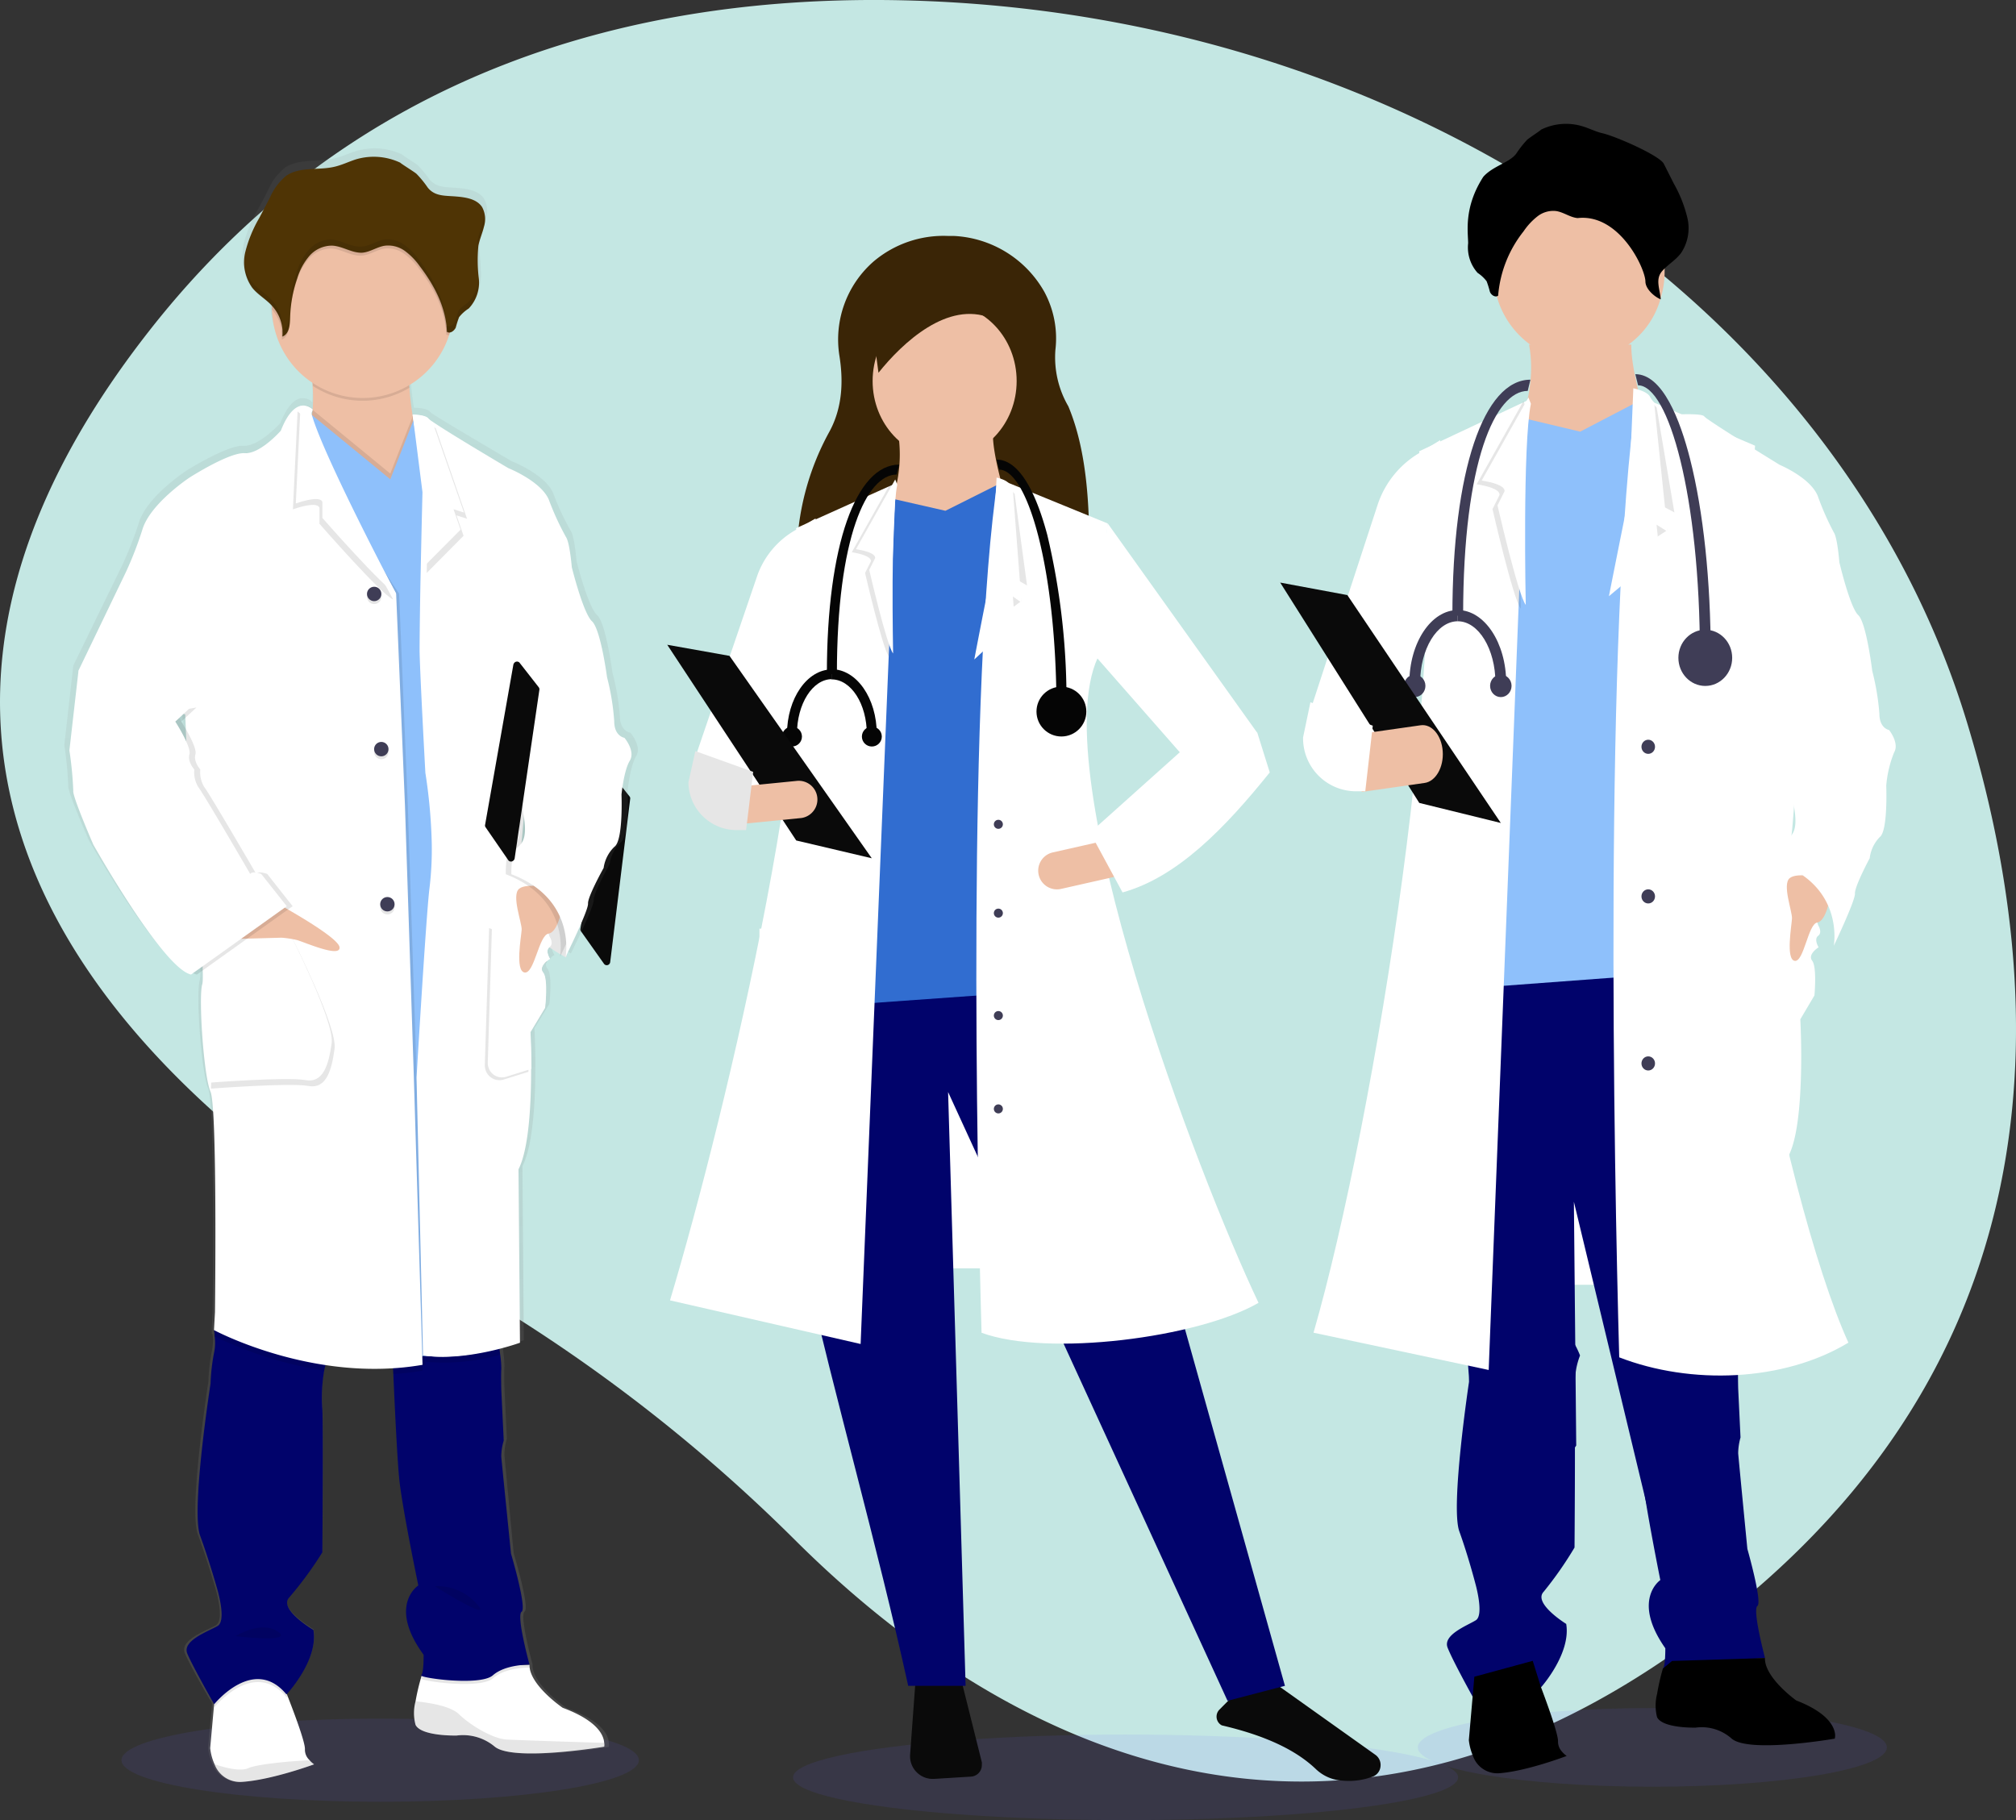 <svg xmlns="http://www.w3.org/2000/svg" xmlns:xlink="http://www.w3.org/1999/xlink" viewBox="0 0 285.55 257.81"><rect x="0" y="0" width="285.55" height="257.81" fill="#333333" stroke="none"/><defs><style>.cls-1{fill:#c4e7e3;}.cls-2{fill:#0a0a0a;}.cls-3{fill:#6c63ff;}.cls-12,.cls-3,.cls-6{opacity:0.1;}.cls-3,.cls-6{isolation:isolate;}.cls-4{fill:url(#linear-gradient);}.cls-5{fill:#fff;}.cls-7{fill:#eebfa5;}.cls-8{fill:#01036b;}.cls-9{fill:#8ec0fb;}.cls-10{fill:#3f3d56;}.cls-11{fill:#4f3405;}.cls-13{fill:#3a2506;}.cls-14{fill:#316dd0;}.cls-15{fill:#050505;}.cls-16{fill:#e6e6e6;}</style><linearGradient id="linear-gradient" x1="-144.85" y1="9662.87" x2="-144.85" y2="9894.26" gradientTransform="matrix(1, 0, 0, -1, 194.55, 9915.27)" gradientUnits="userSpaceOnUse"><stop offset="0" stop-color="gray" stop-opacity="0.25"/><stop offset="0.54" stop-color="gray" stop-opacity="0.12"/><stop offset="1" stop-color="gray" stop-opacity="0.1"/></linearGradient></defs><title>clinicas</title><g id="Layer_2" data-name="Layer 2"><g id="Capa_1" data-name="Capa 1"><path class="cls-1" d="M278.67,102.52C261,44,199.85,1.75,128.1.05,90.17-.84,50.26,9.74,21.2,46.78c-51.95,66.21,3.19,112,41.63,133.7a231.26,231.26,0,0,1,49.72,37.6c26,25.92,75.93,58.14,135.42,7.66C291.09,189.16,290.46,141.5,278.67,102.52Z"/><path class="cls-2" d="M86.36,109.25a.48.48,0,0,0-.68.07.64.64,0,0,0-.12.25l-3.35,22a.46.46,0,0,0,.08.34l3.27,4.62a.48.48,0,0,0,.67.09.51.51,0,0,0,.2-.35l2.83-23.11a.43.43,0,0,0-.09-.35l-2.75-3.45Z"/><ellipse class="cls-3" cx="53.85" cy="249.32" rx="36.64" ry="5.89"/><path class="cls-4" d="M89.29,103.79s-1.49-.2-1.49-2.36a33.81,33.81,0,0,0-1.06-6.19h0s-.91-7-2.18-8.13-2.9-7.65-2.9-7.65-.28-3.55-.84-4.31a36.26,36.26,0,0,1-2.47-5.3c-1.13-2.67-5.85-4.51-5.85-4.51s-8.53-5-11-6.57h0a3.05,3.05,0,0,1-.61-.46c-.43-.55-2.26-.56-2.26-.56a37.34,37.34,0,0,1-.44-3.86,2.82,2.82,0,0,0,0-.41,13,13,0,0,0,5.72-7.08c.05-.14.09-.29.13-.43a1.24,1.24,0,0,0,.73-.67,14.61,14.61,0,0,1,.49-1.5,5.7,5.7,0,0,1,1.4-1.22,5.27,5.27,0,0,0,1.44-4.28c0-1.26-.24-2.54-.16-3.79l0-.31c0-.19.05-.38.09-.56.18-.93.58-1.81.81-2.74a3.52,3.52,0,0,0-.28-2.76c-.77-1.17-2.38-1.4-3.79-1.52-1.59-.14-3,0-4-1.29a13.48,13.48,0,0,0-1.61-1.94c-.21-.2-2.25-1.45-2.25-1.53a9.13,9.13,0,0,0-6.38-.49c-1.06.31-2.06.81-3.13,1.06-2.32.55-5,0-7,1.29a8.15,8.15,0,0,0-2.38,3.11c-.5,1-1,1.92-1.52,2.88a18.52,18.52,0,0,0-2,4.92,7.36,7.36,0,0,0-.13,1.15h0v.61a2.36,2.36,0,0,0,0,.38c0,.12,0,.15,0,.23s0,.26,0,.38.07.33.11.49,0,.14.07.21.08.25.13.38l.09.19a2.69,2.69,0,0,0,.19.38l.08.15a5.62,5.62,0,0,0,.35.5c.8,1,2,1.65,2.86,2.59v.42A12.9,12.9,0,0,0,44.22,53.2c0,.14,0,.29,0,.43a22,22,0,0,1,0,3.35A1.61,1.61,0,0,0,43,56.42a1.91,1.91,0,0,0-.48,0l0,0h0v0c-.83.21-1.84,1.07-2.82,3.52,0,0-3,3.33-5.22,3.2s-8,3.47-8,3.47-5.57,3.62-6.77,7.3a50.18,50.18,0,0,1-2.39,6.13L10.38,94.28h0L9.11,105.54a52.17,52.17,0,0,1,.56,5.78c-.14.76,2.89,7.64,2.89,7.64s10,17.6,14.11,18.5l.29-.21a2,2,0,0,0,.55.21l.85-.59a9.35,9.35,0,0,1-.07,2c-.56,1.74.21,13.08,1.2,15.3s.63,31.36.63,31.36L30,188.08a.93.93,0,0,0,0,.23l0,.61.1.05a7,7,0,0,1-.1,2.45,27.48,27.48,0,0,0-.49,4.32s-2.82,18-1.48,21.62,2.47,7.58,2.47,7.58,1.41,4.51.06,5.28-5.16,2.07-4.37,3.95,3.43,6.39,3.83,7.07l0,.36-.55,6a7.67,7.67,0,0,0,.64,2.29,4,4,0,0,0,4,2.51c.37,0,.81-.07,1.23-.13a53.17,53.17,0,0,0,9.14-2.38,3.65,3.65,0,0,1-.72-.59h0a2.06,2.06,0,0,1-.62-1.5c.06-1.09-2-6.29-2.49-7.57-.08-.18-.12-.29-.12-.29s4.65-4.86,3.88-9.18c0,0-5.15-3-3.46-4.66a52.18,52.18,0,0,0,4.73-6.39s.14-17.73,0-20.38a21.59,21.59,0,0,1,.26-5.5c.05-.27.12-.54.19-.8a49.55,49.55,0,0,0,7.09.54c.86,0,1.74,0,2.63-.06,0,.25,0,.52,0,.82.2,4.39.56,12.09.86,15,.42,4.1,2.75,15.16,2.75,15.16s-4.44,2.85.77,9.87c0,0,0,2.55-.34,2.92h0a30.66,30.66,0,0,0-.89,3.67,6.51,6.51,0,0,0,0,3.36c.85,1.66,5.93,1.52,5.93,1.52h0l.12,0a7.25,7.25,0,0,1,5.37,1.62c1.93,1.55,9.25.87,13.22.38,1.55-.2,2.59-.38,2.59-.38a1.4,1.4,0,0,0,0-.54h0c0-1-.8-3.11-6-5,0,0-4.86-3.27-4.8-6.12h-.66a5.91,5.91,0,0,1,.67,0s-1.91-7-1.13-7.52-1.55-8.27-1.55-8.27S71.52,207,71.45,206.06a8.11,8.11,0,0,1,.35-2.3l-.35-7.09s-.06-2.36,0-3.13a14.55,14.55,0,0,0-.16-2c0-.27-.07-.54-.1-.81,1.82-.47,3-.89,3-.89L74,165.17c1.55-3,1.84-9.61,1.83-14.29,0-3-.13-5.24-.13-5.24l2.11-3.45s.49-4.14-.28-5A.88.88,0,0,1,77.6,136a3.37,3.37,0,0,1,.46-.31l0-.09a3.28,3.28,0,0,1,.47-.33s-.76-1.17-.08-1.66c.63.43,1.19.75,1.62,1,0,.28-.06.44-.06.44l.18-.38.67.38s3.31-6.61,3.24-7.58,2.26-5.08,2.26-5.08a5.07,5.07,0,0,1,1.55-3.06c1.27-.9,1-7.44,1-7.44s.35-3.41,1.2-4.8S89.29,103.79,89.29,103.79ZM25.82,100.9l.07,1.57-.65-1Z"/><path class="cls-5" d="M81,132.16l-.82,3.46s-6.5-3.32-7.67-7.54,2-5.82,2-5.82l6.06,2.57Z"/><path class="cls-6" d="M81,132.16l-.82,3.46s-6.5-3.32-7.67-7.54,2-5.82,2-5.82l6.06,2.57Z"/><path class="cls-5" d="M44.49,249.91s-6,2.21-10.16,2.48a3.85,3.85,0,0,1-3.94-2.49,7.49,7.49,0,0,1-.62-2.28l.54-6,.28-3.17,8.79-2.28,1.25,3.8.11.29c.5,1.27,2.51,6.44,2.45,7.52a2,2,0,0,0,.61,1.49A3.31,3.31,0,0,0,44.49,249.91Z"/><path class="cls-5" d="M85.58,246.87a1.38,1.38,0,0,1,0,.54s-12.87,2.15-15.5,0a7,7,0,0,0-5.41-1.58s-5,.13-5.81-1.51a6.43,6.43,0,0,1,0-3.34,30.73,30.73,0,0,1,.87-3.65l.2-.16,1.18-.95,13.87-.41H75c-.07,2.84,4.7,6.09,4.7,6.09C84.78,243.78,85.52,245.9,85.58,246.87Z"/><path class="cls-6" d="M85.58,246.87a1.38,1.38,0,0,1,0,.54s-12.87,2.15-15.5,0a6.94,6.94,0,0,0-5.41-1.58s-5,.13-5.81-1.51a6.43,6.43,0,0,1,0-3.34c1.91.19,4.94.67,6.13,1.81,1.8,1.73,4.84,3.46,6.71,3.6C73.07,246.48,81.82,246.76,85.58,246.87Z"/><path class="cls-6" d="M44.49,249.91s-6,2.21-10.16,2.48a3.84,3.84,0,0,1-3.94-2.5c1.53.52,3.66,1.06,4.78.56,1.32-.58,6-1,8.64-1.12A3.79,3.79,0,0,0,44.49,249.91Z"/><path class="cls-7" d="M53.41,71.72c-5-1.93-11.34-8.3-9.75-11.28a6.87,6.87,0,0,0,.62-2.39,22.57,22.57,0,0,0,0-3.39,48.29,48.29,0,0,0-.67-5.5s15.5.35,14.59,2.63A8.64,8.64,0,0,0,58,54.92c.07,1.3.26,2.77.46,4,.27,1.7.54,3,.54,3s-1,1.33-1.51,1.4S60.54,74.47,53.41,71.72Z"/><path class="cls-6" d="M40.73,240.3l-.12.13c-4.63-5.6-10.23,1.38-10.23,1.38l-.08-.15.28-3.17,8.79-2.28,1.24,3.8Z"/><path class="cls-6" d="M75,236.21s-3.39-.08-5.19,1.52-10.53.35-10.15,0a1.17,1.17,0,0,0,.19-.57l1.19-.95,13.87-.41C75,236.05,75,236.21,75,236.21Z"/><path class="cls-8" d="M46.5,192.21a9.88,9.88,0,0,0-.58,1.92,22.36,22.36,0,0,0-.26,5.48c.14,2.63,0,20.27,0,20.27A53,53,0,0,1,41,226.24c-1.66,1.66,3.39,4.64,3.39,4.64.75,4.29-3.81,9.13-3.81,9.13-4.63-5.6-10.24,1.39-10.24,1.39s-3-5.27-3.8-7.15,3-3.18,4.29-3.94-.07-5.27-.07-5.27-1.11-3.94-2.42-7.54S29.82,196,29.82,196a27.87,27.87,0,0,1,.48-4.29,6.85,6.85,0,0,0,.1-2.43c0-.28,0-.51-.06-.66a2.32,2.32,0,0,0,0-.23l.06-.09,1.88-3.5S47.4,190,46.5,192.21Z"/><path class="cls-8" d="M75,235.79s-3.39-.07-5.19,1.51-10.53.34-10.15,0,.34-2.91.34-2.91c-5.12-7-.75-9.82-.75-9.82s-2.29-11-2.7-15.08c-.29-2.85-.65-10.51-.84-14.89-.08-1.88-.13-3.17-.13-3.17l4.18-.84.54-.11,10.09-2s.27,1.88.46,3.41a14.7,14.7,0,0,1,.16,2c-.07.75,0,3.1,0,3.1l.34,7.06A8,8,0,0,0,71,206.3c.07.9,1.38,13.77,1.38,13.77s2.28,7.68,1.5,8.23S75,235.79,75,235.79Z"/><path class="cls-6" d="M58.25,51.79A8.64,8.64,0,0,0,58,54.92a12.87,12.87,0,0,1-13.69-.26,48.57,48.57,0,0,0-.67-5.5S59.16,49.5,58.25,51.79Z"/><path class="cls-7" d="M64.24,43.48a12.61,12.61,0,0,1-.63,4,12.86,12.86,0,0,1-25.09-3.68v-.31A12.87,12.87,0,1,1,64.25,43v.44Z"/><path class="cls-6" d="M53.41,71.72c-5-1.93-11.34-8.3-9.75-11.28a6.87,6.87,0,0,0,.62-2.39l6.8,5.58,4.2,3.45,3.2-8.14c.27,1.71.54,3,.54,3s-1,1.33-1.51,1.4S60.54,74.47,53.41,71.72Z"/><polygon class="cls-9" points="70.99 96.4 65.31 191.72 57.91 192.21 38.75 136.94 41.89 71.31 42.55 57.45 51.08 64.44 55.28 67.89 58.57 59.52 64.69 64.85 70.99 96.4"/><path class="cls-6" d="M46.5,192.21a9.88,9.88,0,0,0-.58,1.92,54.53,54.53,0,0,1-15.51-4.84l-.1-.06,0-.6,0-.32,1.88-3.5S47.4,190,46.5,192.21Z"/><path class="cls-6" d="M59.85,194.15a38.93,38.93,0,0,1-4.16.47c-.08-1.88-.13-3.17-.13-3.17l4.18-.84Z"/><path class="cls-6" d="M70.83,191.89a29.05,29.05,0,0,1-10.5,1l0-2.38,10.08-2S70.64,190.34,70.83,191.89Z"/><path class="cls-6" d="M60.26,193.32C44.84,196,30.72,188.4,30.72,188.4l.14-2.55s.35-29-.62-31.21-1.73-13.5-1.18-15.23-2-27.67-2-27.67l-.42-10.53L11.5,95.08,18.27,81a51.1,51.1,0,0,0,2.36-6.09c1.17-3.66,6.64-7.26,6.64-7.26s5.6-3.6,7.82-3.46S40.2,61,40.2,61c2.15-5.47,4.09-3,4.09-3a4.7,4.7,0,0,1-.11.81c-.75,6,12.16,25,12.35,25.28h0l1.23,30L59,152Z"/><path class="cls-5" d="M59.85,193.32C44.43,196,30.31,188.4,30.31,188.4l.14-2.55s.35-29-.63-31.21-1.72-13.5-1.17-15.23-2-27.67-2-27.67l-.41-10.53L11.08,95.06,17.85,81a51,51,0,0,0,2.35-6.09c1.18-3.66,6.64-7.26,6.64-7.26s5.61-3.6,7.82-3.46S39.78,61,39.78,61c2.14-5.47,4.51-3,4.51-3,0,.26-.23.37-.11.8,1.66,5.82,11.75,25,11.93,25.29h0l1.25,30,1.24,37.9Z"/><path class="cls-6" d="M55.69,84.91C54,84.22,45.25,74.19,45.25,74.19V71.91c-.32-.75-2.22-.29-3.76.23l.66-13.86.75.62C44.55,64.72,55.5,84.58,55.69,84.91Z"/><path class="cls-5" d="M56.11,84.08c-1.66-.69-10.45-10.72-10.45-10.72V71.08c-.32-.75-2.21-.29-3.76.23l.67-13.86.75.62C45,63.89,55.93,83.75,56.11,84.08Z"/><path class="cls-6" d="M30.72,134.1c.21,0,10.73-1.11,10.73-1.11s6.36,12.52,5.94,15.57-1.17,5.74-3.73,5.26-13.78.38-13.78.38Z"/><path class="cls-5" d="M30.31,133.27c.2,0,10.72-1.11,10.72-1.11s6.36,12.53,5.95,15.57-1.18,5.74-3.74,5.26-13.78.38-13.78.38Z"/><path class="cls-7" d="M38.23,127.39s9.65,5.19,9.86,6.77-4.92-.69-6-1a13.84,13.84,0,0,0-2.22-.34l-7.37.2Z"/><circle class="cls-6" cx="53" cy="84.54" r="1.02"/><circle class="cls-10" cx="53" cy="84.13" r="1.02"/><circle class="cls-6" cx="54.87" cy="128.5" r="1.02"/><circle class="cls-10" cx="54.87" cy="128.08" r="1.02"/><circle class="cls-6" cx="54.01" cy="106.52" r="1.02"/><circle class="cls-10" cx="54.01" cy="106.11" r="1.02"/><path class="cls-5" d="M77.42,132.64s.69,1,0,1.52.06,1.66.06,1.66-1.72,1-1,1.92.28,5,.28,5l-2.08,3.44s.13,2.21.13,5.21c0,4.67-.27,11.23-1.79,14.22l.21,24.56S66,192.85,59.92,192L59,152.63s1.32-22.35,1.81-26.63a45.71,45.71,0,0,0,.34-6.72,76,76,0,0,0-.9-9.82S59.51,96,59.43,92.24c0-1.79.06-7,.17-12,.11-5.41.24-10.52.24-10.52L58.47,58.9s1.37-.14,1.79.41a3.82,3.82,0,0,0,.6.46h0c2.37,1.6,10.74,6.53,10.74,6.53s4.63,1.84,5.74,4.48a39.45,39.45,0,0,0,2.42,5.27c.54.75.83,4.28.83,4.28s1.6,6.51,2.84,7.61,2.15,8.11,2.15,8.11l-11,8.65s-1,14.39-1.18,14.94S77.42,132.64,77.42,132.64Z"/><path class="cls-5" d="M77.83,132.64s.69,1,0,1.52.07,1.66.07,1.66-1.72,1-1,1.93.27,5,.27,5l-2.07,3.44s.12,2.21.13,5.21c0,4.67-.27,11.23-1.79,14.23l.21,24.56s-7.28,2.65-13.36,1.84l-.9-39.41s1.32-22.35,1.8-26.63a43.11,43.11,0,0,0,.34-6.72,75.35,75.35,0,0,0-.89-9.82S59.92,96,59.84,92.25c0-1.79.07-7,.17-12,.12-5.42.25-10.53.25-10.53l-1.81-11s1.81,0,2.23.56a3,3,0,0,0,.6.46h0C63.65,61.38,72,66.31,72,66.31s4.63,1.84,5.74,4.48a38.82,38.82,0,0,0,2.42,5.27c.54.75.83,4.28.83,4.28S82.6,86.85,83.85,88,86,96.05,86,96.05L75,104.7s-1,14.38-1.18,14.94S77.83,132.64,77.83,132.64Z"/><path class="cls-6" d="M64.66,73l1,2.89-5.22,5.27c.11-5.42.25-10.53.25-10.53l-1.82-11s1.82,0,2.23.56a3.37,3.37,0,0,0,.61.46h0l4.44,12.83Z"/><path class="cls-5" d="M64.24,72.13l1,2.89L60,80.29c.12-5.42.25-10.53.25-10.53l-1.81-11s1.81,0,2.23.56a3.46,3.46,0,0,0,.6.47h0l4.45,12.81Z"/><path class="cls-6" d="M64.24,43.48a12.61,12.61,0,0,1-.63,4,.56.56,0,0,1-.4-.1c-.1-3.39-1.77-6.57-3.82-9.27A9.51,9.51,0,0,0,57.33,36a4.06,4.06,0,0,0-2.81-.8c-1.13.16-2.12.92-3.26,1-1.51.13-2.85-.92-4.35-1a4.27,4.27,0,0,0-3.19,1.48A8.76,8.76,0,0,0,42,39.87a18.82,18.82,0,0,0-1,5.47c0,1.06-.12,2.38-1.09,2.76a5.66,5.66,0,0,0-1.42-4.29l0,0v-.31A12.87,12.87,0,1,1,64.25,43v.44Z"/><path class="cls-11" d="M56.71,23.05a8.83,8.83,0,0,0-6.25-.49c-1,.31-2,.81-3.08,1.06-2.26.54-4.89-.05-6.83,1.27A8.23,8.23,0,0,0,38.23,28l-1.5,2.86a18.63,18.63,0,0,0-2,4.89,6.2,6.2,0,0,0,1,5c.79,1,2,1.65,2.83,2.6A5.65,5.65,0,0,1,40,47.67c1-.37,1.07-1.7,1.1-2.75a18.48,18.48,0,0,1,1-5.47,8.76,8.76,0,0,1,1.71-3.18,4.27,4.27,0,0,1,3.2-1.48c1.5.05,2.85,1.09,4.34,1,1.13-.1,2.13-.87,3.26-1a4.06,4.06,0,0,1,2.81.8,9.51,9.51,0,0,1,2.06,2.14c2.06,2.7,3.72,5.87,3.82,9.26.42.32,1-.09,1.25-.57a14.58,14.58,0,0,1,.48-1.5,5.48,5.48,0,0,1,1.36-1.22,5.31,5.31,0,0,0,1.43-4.26,21.1,21.1,0,0,1-.06-4.63c.18-.93.58-1.8.8-2.73a3.6,3.6,0,0,0-.27-2.74c-.76-1.17-2.34-1.4-3.72-1.51-1.57-.13-3,0-4-1.28a14,14,0,0,0-1.58-1.93C58.72,24.37,56.71,23.13,56.71,23.05Z"/><path class="cls-6" d="M15.84,102.35l-3.93-7.27-1.25,11.21a54.1,54.1,0,0,1,.56,5.74c-.14.77,2.83,7.61,2.83,7.61s9.83,17.5,13.84,18.4l13.56-9.68-3.6-4.57s-1.24-.48-1.56,0c0,0-6.67-11.48-7.36-12.31a4.1,4.1,0,0,1-.56-2.49s-1-1.11-.69-2.15-2-4.63-2-4.63l2.15-2Z"/><path class="cls-5" d="M12.11,94.25l-1,.83L9.83,106.29a51.87,51.87,0,0,1,.55,5.74c-.13.77,2.84,7.61,2.84,7.61s9.83,17.5,13.84,18.4l13.56-9.68L37,123.79s-1.25-.48-1.56,0c0,0-6.67-11.48-7.36-12.31a4.1,4.1,0,0,1-.56-2.49s-1-1.11-.69-2.15-2-4.63-2-4.63l2.15-2Z"/><path class="cls-6" d="M76.52,138.17c.75.91.28,5,.28,5l-2.08,3.44s.13,2.22.13,5.21l-3.49,1.09a2.07,2.07,0,0,1-2.59-1.36,2.24,2.24,0,0,1-.1-.68l.61-19.41,8.14,3.11c-.69.49.07,1.67.07,1.67S75.76,137.25,76.52,138.17Z"/><path class="cls-5" d="M76.94,137.75c.75.91.27,5,.27,5l-2.07,3.44s.12,2.21.13,5.21l-3.55,1.11a2,2,0,0,1-2.54-1.34,1.88,1.88,0,0,1-.09-.66l.6-19.47,8.15,3.11c-.7.48.06,1.66.06,1.66S76.18,136.84,76.94,137.75Z"/><path class="cls-7" d="M79.63,128.5s-.55,3.53-1.93,3.74-2,5.71-3.39,5.51-.47-5.11-.42-6.07-1.5-4.91-.34-5.81,4.84,0,4.84,0Z"/><path class="cls-6" d="M82.58,101.31,85.19,96a34.55,34.55,0,0,1,1,6.16c0,2.14,1.46,2.35,1.46,2.35s1.59,1.88.75,3.25-1.18,4.78-1.18,4.78.28,6.5-1,7.4a5.06,5.06,0,0,0-1.5,3s-2.29,4.08-2.22,5.05-3.18,7.54-3.18,7.54,1.59-8.17-7.68-11.7c0,0-.07-2.77.62-3.53s1.77-1.1,1.1-4.94a44.74,44.74,0,0,1-.2-9.35c0-.92,2.08-6.67,2.08-6.67Z"/><path class="cls-5" d="M83.7,95.29,86,96a34,34,0,0,1,1,6.16c0,2.14,1.45,2.35,1.45,2.35s1.59,1.88.75,3.25-1.17,4.78-1.17,4.78.27,6.5-1,7.4a5.11,5.11,0,0,0-1.53,3s-2.28,4.08-2.21,5.05-3.18,7.54-3.18,7.54,1.59-8.17-7.68-11.7c0,0-.07-2.77.62-3.53s1.77-1.1,1.1-4.94a44.74,44.74,0,0,1-.2-9.35c0-.92,2.08-6.67,2.08-6.67Z"/><path class="cls-6" d="M33.37,231.75s3.63-2.29,6-.63S33.37,231.75,33.37,231.75Z"/><path class="cls-6" d="M61.6,224.69a7.32,7.32,0,0,1,5.91,2.49C70.21,230.09,61.6,224.69,61.6,224.69Z"/><g class="cls-12"><path d="M66.3,42.83c-.46.4-1.06.69-1.36,1.22a11.94,11.94,0,0,0-.48,1.5c-.22.49-.83.89-1.25.58-.1-3.39-1.77-6.56-3.82-9.27a9.51,9.51,0,0,0-2.06-2.14,4.06,4.06,0,0,0-2.81-.8c-1.13.16-2.12.92-3.26,1-1.51.13-2.86-.92-4.35-1a4.23,4.23,0,0,0-3.19,1.49A8.64,8.64,0,0,0,42,38.63a18.82,18.82,0,0,0-1,5.47c0,1-.12,2.36-1.09,2.75a3.93,3.93,0,0,1,0,.84c1-.38,1.08-1.7,1.1-2.76a18.5,18.5,0,0,1,1-5.47,8.62,8.62,0,0,1,1.71-3.18,4.25,4.25,0,0,1,3.19-1.48c1.5.05,2.85,1.09,4.34,1,1.13-.1,2.13-.87,3.26-1a4,4,0,0,1,2.81.8,9.56,9.56,0,0,1,2.07,2.14c2.05,2.7,3.72,5.87,3.81,9.27.43.31,1-.1,1.25-.58a15.4,15.4,0,0,1,.48-1.5,5.49,5.49,0,0,1,1.37-1.21,5.34,5.34,0,0,0,1.42-4.27v-.14A4.93,4.93,0,0,1,66.3,42.83Z"/><path d="M38.54,42.56c-.86-1-2-1.58-2.84-2.59a5.46,5.46,0,0,1-1.09-3.08A5.81,5.81,0,0,0,35.7,40.8c.8,1,2,1.64,2.84,2.59A5.68,5.68,0,0,1,40,46.75,5.65,5.65,0,0,0,38.54,42.56Z"/><path d="M68.46,31.21c-.22.92-.61,1.8-.79,2.73a8.45,8.45,0,0,0-.12,1.88,6.37,6.37,0,0,1,.12-1.07c.18-.93.57-1.81.79-2.73a4.49,4.49,0,0,0,.13-1.55A6,6,0,0,1,68.46,31.21Z"/></g><path class="cls-2" d="M73.53,93.81a.5.5,0,0,0-.7.1.57.57,0,0,0-.12.26l-4,22.66a.42.42,0,0,0,.07.35L72,121.85a.48.48,0,0,0,.68.08.55.55,0,0,0,.22-.37L76.4,97.71a.46.46,0,0,0-.09-.36l-2.72-3.48Z"/><polygon class="cls-5" points="200.25 126.61 241.81 127.8 241.81 181.98 195.41 181.98 200.25 126.61"/><polygon class="cls-8" points="247.65 234.44 238.21 233.78 222.93 170.23 223.26 204.75 210.25 224.26 203.75 137.4 242.09 137.4 247.65 234.44"/><path class="cls-8" d="M223.8,192a10.22,10.22,0,0,0-.54,1.89,22.62,22.62,0,0,0-.24,5.39c.13,2.58,0,19.92,0,19.92a52.26,52.26,0,0,1-4.37,6.26c-1.56,1.63,3.19,4.56,3.19,4.56.71,4.21-3.58,9-3.58,9-4.36-5.5-9.64,1.36-9.64,1.36s-2.87-5.17-3.58-7,2.8-3.13,4-3.88-.06-5.17-.06-5.17-1-3.88-2.28-7.42,1.37-21.15,1.37-21.15a28.52,28.52,0,0,1,.45-4.22,7.1,7.1,0,0,0,.1-2.39c0-.27-.05-.5-.07-.65a1.18,1.18,0,0,0,0-.22l0-.09,1.77-3.45S220.39,183.21,223.8,192Z"/><path class="cls-8" d="M250,234.85s-3.19-.07-4.89,1.48-9.91.34-9.56,0,.33-2.86.33-2.86c-4.82-6.87-.71-9.66-.71-9.66S233,213,232.59,209c-.27-2.81-.61-10.34-.79-14.64-.08-1.84-.12-3.12-.12-3.12l3.93-.82.51-.11,9.5-2s.26,1.85.43,3.36a16,16,0,0,1,.15,2c-.06.74,0,3,0,3l.33,6.94a8.56,8.56,0,0,0-.33,2.25c.07.88,1.3,13.53,1.3,13.53s2.15,7.55,1.42,8.09S250,234.85,250,234.85Z"/><ellipse class="cls-3" cx="234.04" cy="247.51" rx="33.22" ry="5.57"/><path class="cls-7" d="M234.11,63.13l-19.44-1.19c1.91-4.57,2.67-9,1.91-13.13h14.48C231,52,232.56,57.55,234.11,63.13Z"/><polygon class="cls-9" points="246.31 137.15 203.62 140.33 208 61.34 215.44 59.15 223.82 61.14 232.21 56.77 237.54 58.76 246.31 137.15"/><path class="cls-5" d="M210.86,194.05l-24.81-5.28C194.72,158.75,206,88.4,201,63.93l15.24-7.16Z"/><path class="cls-5" d="M196.76,107.3l-11-7.16,9.43-28.82a13.39,13.39,0,0,1,5.69-7.06L204,62.34l-1.9,29Z"/><path class="cls-5" d="M261.81,190.18c-9.2,5.56-22.36,6-32.46,2.08-.75-27.12-2.2-103.84,2.47-136.29l16.77,7.16-1.52,21.49C239.05,103,252.49,169.73,261.81,190.18Z"/><path class="cls-10" d="M207.24,87.21h-1.52c0-20.62,4.47-33.43,11.05-33.43l-.38,1.59C211.84,55.37,207.24,65.22,207.24,87.21Z"/><path class="cls-10" d="M201.15,96.76h-1.53c0-5.71,3.08-10.35,6.86-10.35V88C203.54,88,201.15,91.93,201.15,96.76Z"/><path class="cls-10" d="M213.34,96.76h-1.52c0-4.83-2.4-8.76-5.34-8.76V86.41C210.26,86.41,213.34,91.05,213.34,96.76Z"/><ellipse class="cls-10" cx="212.58" cy="97.15" rx="1.52" ry="1.59"/><ellipse class="cls-10" cx="200.38" cy="97.15" rx="1.52" ry="1.59"/><polygon class="cls-2" points="181.33 82.52 190.84 84.29 212.58 116.57 201.03 113.73 181.33 82.52"/><path class="cls-7" d="M192.32,104l.56,8.17,8.91-1.27c1.57-.22,2.72-2.24,2.56-4.49s-1.55-3.9-3.12-3.68Z"/><path class="cls-5" d="M184.57,104.45a7.51,7.51,0,0,0,7.34,7.63h1.47l1.06-9.29-8.83-3.32Z"/><path class="cls-5" d="M257.53,131.06s.65,1,0,1.49.06,1.63.06,1.63-1.61,1-.91,1.9S257,141,257,141l-2,3.38s.12,2.17.13,5.12c0,4.59-.26,11-1.69,14l.19,24.14s-6.85,2.61-12.57,1.82l-.85-38.75s1.24-22,1.7-26.18a45.53,45.53,0,0,0,.32-6.6,76,76,0,0,0-.85-9.66s-.7-13.26-.78-16.93c0-1.75.06-6.88.16-11.75.11-5.33.23-10.35.23-10.35l-5.21-10.44s5.21-.38,5.6.17a4,4,0,0,0,.57.45h0c2.23,1.58,10.12,6.42,10.12,6.42s4.35,1.81,5.4,4.41a38.14,38.14,0,0,0,2.28,5.17c.51.74.78,4.22.78,4.22s1.5,6.39,2.67,7.48,2,8,2,8l-10.36,8.5s-.91,14.14-1.1,14.69S257.53,131.06,257.53,131.06Z"/><path class="cls-7" d="M259.22,127s-.52,3.47-1.82,3.67-1.89,5.62-3.19,5.43-.44-5-.39-6-1.42-4.83-.32-5.72,4.55,0,4.55,0Z"/><path class="cls-5" d="M263.06,94.34l2.14.74a35,35,0,0,1,1,6c0,2.11,1.37,2.32,1.37,2.32s1.5,1.85.71,3.19a16.13,16.13,0,0,0-1.11,4.7s.26,6.39-.91,7.27a5.14,5.14,0,0,0-1.43,3s-2.15,4-2.09,5-3,7.41-3,7.41,1.5-8-7.23-11.49c0,0-.07-2.72.58-3.47s1.67-1.09,1-4.86a46.49,46.49,0,0,1-.18-9.19,59.71,59.71,0,0,1,1.95-6.56Z"/><ellipse class="cls-10" cx="241.54" cy="93.18" rx="3.81" ry="3.98"/><path class="cls-10" d="M242.31,92.78h-1.53c0-22.51-4.44-38.2-8.76-38.2L231.63,53c3.88,0,6.36,6.53,7.75,12C241.27,72.42,242.31,82.29,242.31,92.78Z"/><path class="cls-7" d="M235.78,38.45a13.05,13.05,0,0,1-.6,3.93,12,12,0,0,1-15.28,8.1,12.61,12.61,0,0,1-8.35-11.72v-.31A12.13,12.13,0,1,1,235.78,38v.43Z"/><path d="M218.27,18.37a8,8,0,0,1,5.88-.48c1,.3,1.91.79,2.9,1,2.12.54,8,3.16,8.61,4.3L237.08,26A18.69,18.69,0,0,1,239,30.85a6.32,6.32,0,0,1-.9,5c-.75,1-1.86,1.62-2.67,2.55-1,1.15-.33,2.48-.2,4-.92-.37-2.15-1.47-2.17-2.51,0-1.83-3.67-9.67-9.6-9-1.07-.09-2-.85-3.08-1a3.63,3.63,0,0,0-2.64.78,9.24,9.24,0,0,0-1.94,2.1,16.78,16.78,0,0,0-3.6,9.11c-.4.31-1-.09-1.17-.56a14.14,14.14,0,0,0-.46-1.48,5.2,5.2,0,0,0-1.28-1.19,5.41,5.41,0,0,1-1.34-4.19c0-1.52-.67-5.06,2.15-9.42,1.35-1.53,3.71-2,4.65-3.26a15.12,15.12,0,0,1,1.48-1.9C216.37,19.67,218.27,18.45,218.27,18.37Z"/><path class="cls-6" d="M235.59,71.75l.55,3.36-6.92,4.55c1.19-5.85,2.34-11.36,2.34-11.36l.1-12.33s2,.4,2.4,1.1a3.9,3.9,0,0,0,.59.63h0l2.51,14.88Z"/><path class="cls-5" d="M234.64,74.32l.42,4.13-7.17,6c1.44-7.29,2.83-14.16,2.83-14.16L231.35,55s2.05.4,2.38,1.25a4.19,4.19,0,0,0,.56.75h0l1.9,18.3Z"/><path class="cls-6" d="M215.4,86.21c-1.08-1.36-4-14.1-4-14.1l1-2c.06-.81-1.72-1.27-3.24-1.52l6.62-11.77.35.89C214.93,63.54,215.38,85.84,215.4,86.21Z"/><path class="cls-5" d="M216.11,85.68c-1.08-1.36-4-14.1-4-14.1l1-2c.06-.8-1.72-1.27-3.24-1.51l6.62-11.77.35.89C215.65,63,216.1,85.31,216.11,85.68Z"/><ellipse class="cls-10" cx="233.46" cy="105.78" rx="0.96" ry="1"/><ellipse class="cls-10" cx="233.46" cy="126.97" rx="0.96" ry="1"/><ellipse class="cls-10" cx="233.46" cy="150.63" rx="0.96" ry="1"/><path d="M221.91,248.72s-5.67,2.17-9.56,2.45a3.65,3.65,0,0,1-3.72-2.46,7.8,7.8,0,0,1-.58-2.23l.51-5.86.27-3.12,8.27-2.25,1.17,3.74.11.29c.47,1.25,2.36,6.33,2.3,7.39a2.1,2.1,0,0,0,.58,1.46A3.31,3.31,0,0,0,221.91,248.72Z"/><path d="M259.93,245.74a1.87,1.87,0,0,1-.05.53s-12.12,2.11-14.6,0a6.37,6.37,0,0,0-5.1-1.56s-4.68.13-5.47-1.48a6.67,6.67,0,0,1,0-3.28,31.6,31.6,0,0,1,.82-3.59l.18-.16,1.12-.93,13.06-.41h.1c-.07,2.79,4.43,6,4.43,6C259.17,242.7,259.87,244.79,259.93,245.74Z"/><ellipse class="cls-3" cx="159.43" cy="251.75" rx="47.1" ry="6.06"/><rect class="cls-5" x="107.57" y="131.54" width="43.03" height="48.11"/><path class="cls-2" d="M129.65,238.42l-.74,10.1a3.22,3.22,0,0,0,3,3.45h.43l5.19-.32a1.64,1.64,0,0,0,1.54-1.73,1.57,1.57,0,0,0,0-.3l-2.88-11.53Z"/><path class="cls-2" d="M173.06,244.39c6.11,1.43,10.47,3.46,13.34,6.21a5.91,5.91,0,0,0,3.77,1.62,9.6,9.6,0,0,0,4.37-.61h0a1.72,1.72,0,0,0,1-1.42,1.76,1.76,0,0,0-.73-1.63l-14.49-10.31-6.16,2.46-1.43,1.44a1.41,1.41,0,0,0,0,2,1.39,1.39,0,0,0,.31.23Z"/><path class="cls-13" d="M154.26,79.4,112.85,79a37.25,37.25,0,0,1,4.57-17.75c2-3.59,2-7.49,1.49-10.77A14.67,14.67,0,0,1,123.78,37a15.34,15.34,0,0,1,10.49-3.58l.81,0a15.58,15.58,0,0,1,12.86,7.95,13.88,13.88,0,0,1,1.55,8.18,13.79,13.79,0,0,0,1.83,8C153.85,63.59,154.4,71.21,154.26,79.4Z"/><path class="cls-8" d="M182,238.79l-8.13,2.12-39.58-86.23,2.48,84.11h-8.13c-8.69-39.57-24.37-85.24-17.32-99.66l42.06-2.47Z"/><ellipse class="cls-7" cx="133.8" cy="53.97" rx="10.2" ry="10.95"/><path class="cls-7" d="M143.45,74.11l-18-1.06a19.8,19.8,0,0,0,1.77-11.66h13.42C140.59,64.24,142,69.16,143.45,74.11Z"/><polygon class="cls-14" points="154.76 139.84 115.18 142.67 119.25 72.52 126.14 70.58 133.91 72.35 141.68 68.46 146.63 70.23 154.76 139.84"/><path class="cls-5" d="M121.9,190.37l-27-6.18c8-26.66,22.52-87.64,17.85-109.37l14.13-6.36Z"/><path class="cls-5" d="M108.82,113.34,98.57,107l8.74-25.6a12.09,12.09,0,0,1,5.28-6.27l2.94-1.7L113.77,99.2Z"/><path class="cls-5" d="M178.26,184.54c-8.53,4.94-29.86,7.69-39.23,4.24-.69-24.08-2-92.21,2.3-121l15.55,6.36L155.47,93.2C148,109.52,169.62,166.38,178.26,184.54Z"/><polygon class="cls-5" points="177.02 110.16 167.48 106.98 154.76 92.49 156.88 74.11 178.08 103.8 177.02 110.16"/><path class="cls-7" d="M147.12,123.91a2.65,2.65,0,0,0,3.17,2l8.1-1.83-1.17-5.17-8.1,1.83a2.65,2.65,0,0,0-2,3.17Z"/><path class="cls-13" d="M140.34,45.06c-6.08-2.5-12.47,3.44-15.91,7.74L123,42h22.61Z"/><path class="cls-5" d="M154.41,117.93l4.59,8.48c7.73-2.15,14.42-9,20.85-17l-1.77-5.65-11,2.82Z"/><path class="cls-15" d="M151.05,100.44h-1.41c0-20-4.12-33.92-8.13-33.92l-.36-1.42c3.6,0,5.89,5.8,7.19,10.67A100.56,100.56,0,0,1,151.05,100.44Z"/><path class="cls-15" d="M118.54,95.49h-1.42c0-18.31,4.15-29.68,10.25-29.68L127,67.22C122.8,67.22,118.54,76,118.54,95.49Z"/><circle class="cls-15" cx="150.34" cy="100.79" r="3.53"/><path class="cls-15" d="M112.88,104h-1.41c0-5.06,2.85-9.18,6.36-9.18V96.2C115.1,96.2,112.88,99.69,112.88,104Z"/><path class="cls-15" d="M124.19,104h-1.41c0-4.28-2.22-7.77-5-7.77V94.79C121.34,94.79,124.19,98.91,124.19,104Z"/><circle class="cls-15" cx="123.49" cy="104.33" r="1.41"/><circle class="cls-15" cx="112.18" cy="104.33" r="1.41"/><polygon class="cls-2" points="94.51 91.33 103.33 92.9 123.48 121.57 112.78 119.05 94.51 91.33"/><path class="cls-7" d="M104.7,111.42l.52,5.27,8.27-.82a2.65,2.65,0,0,0-.53-5.27Z"/><path class="cls-16" d="M97.51,110.81a6.83,6.83,0,0,0,6.81,6.77h1.36l1-8.25-8.19-2.94Z"/><path class="cls-6" d="M144.26,82.23l.39,2.92-5.56,4.09c1-5.13,2-10,2-10l.27-10.77s1.62.31,1.89.92a3,3,0,0,0,.46.54h0l1.76,13Z"/><path class="cls-5" d="M143.47,84.49l.27,3.6L138,93.41C139.22,87,140.43,81,140.43,81l.73-13.35s1.62.32,1.87,1.06a3.71,3.71,0,0,0,.44.65h0l1.22,16Z"/><path class="cls-6" d="M125.91,93c-.91-1.14-3.38-11.84-3.38-11.84l.84-1.67c0-.67-1.45-1.06-2.72-1.27l5.55-9.87.3.74C125.52,74,125.9,92.69,125.91,93Z"/><path class="cls-5" d="M126.5,92.56c-.91-1.14-3.38-11.84-3.38-11.84l.84-1.67c.05-.67-1.44-1.06-2.72-1.26l5.56-9.88.29.74C126.12,73.53,126.5,92.25,126.5,92.56Z"/><circle class="cls-10" cx="141.41" cy="116.76" r="0.64"/><circle class="cls-10" cx="141.41" cy="129.34" r="0.64"/><circle class="cls-10" cx="141.41" cy="143.85" r="0.64"/><circle class="cls-10" cx="141.41" cy="157.07" r="0.64"/></g></g></svg>